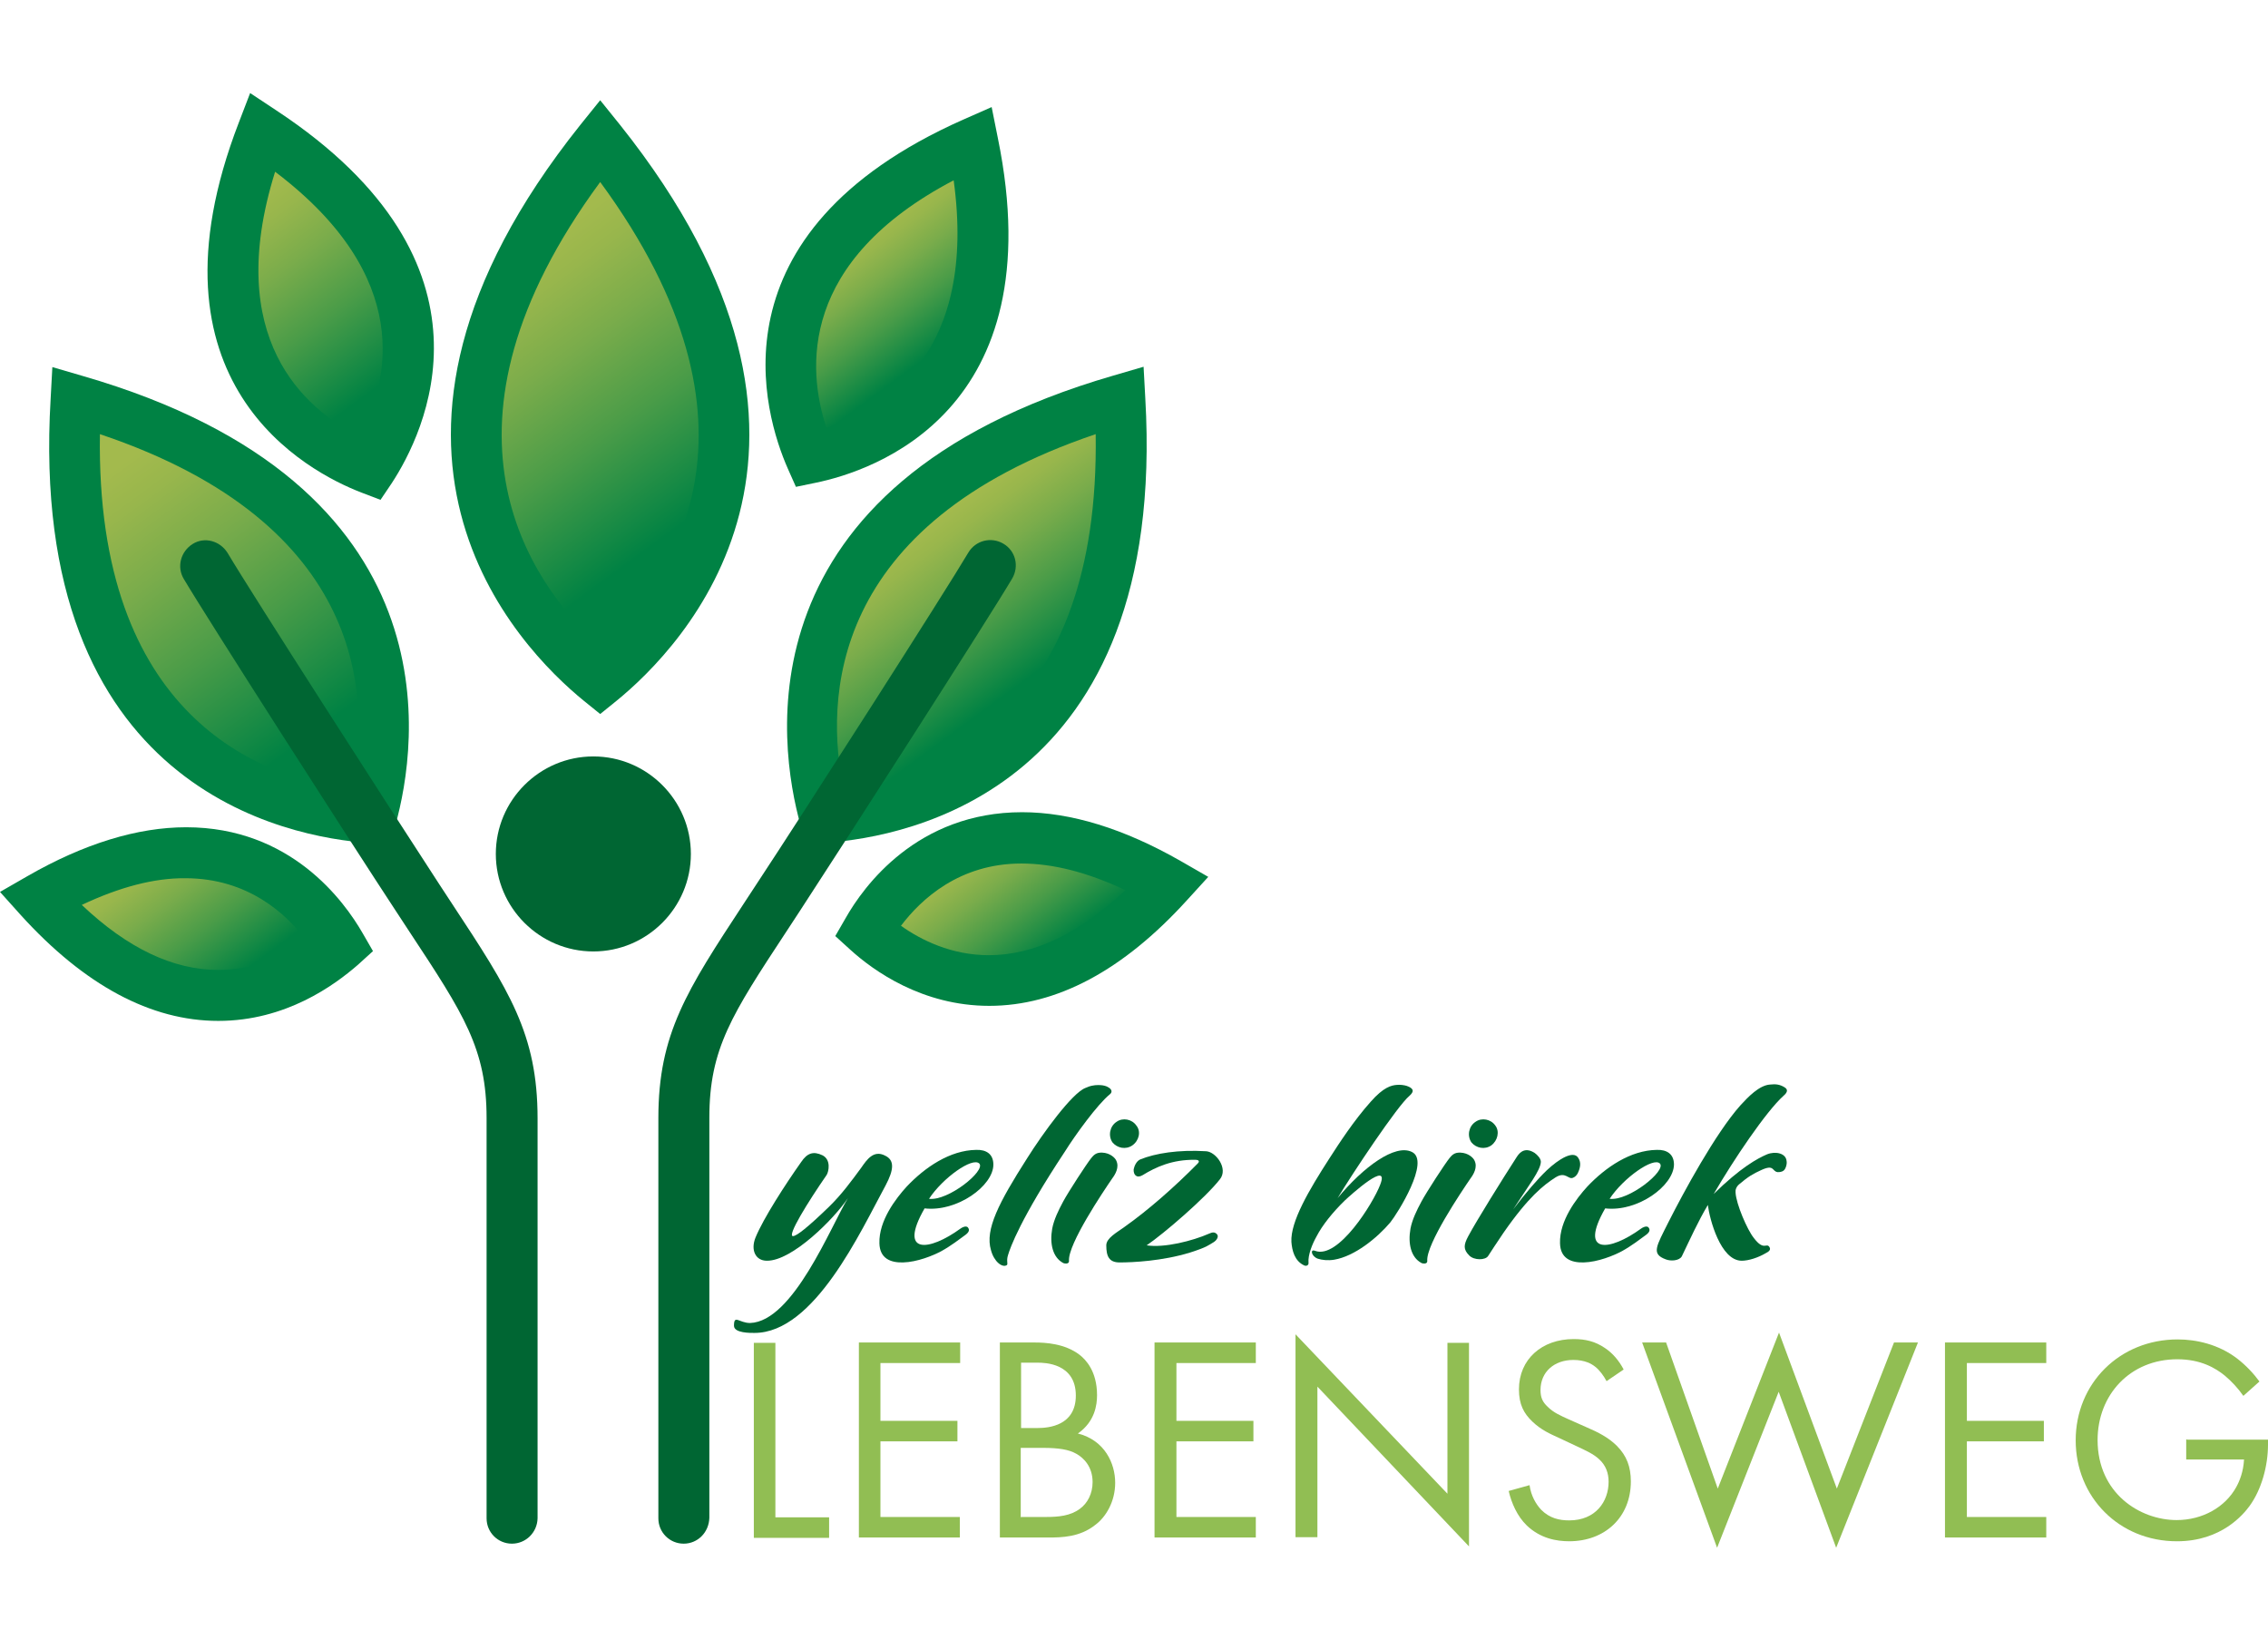 <?xml version="1.0" encoding="utf-8"?>
<!-- Generator: Adobe Illustrator 25.2.0, SVG Export Plug-In . SVG Version: 6.00 Build 0)  -->
<svg version="1.1" id="Layer_1" xmlns="http://www.w3.org/2000/svg" xmlns:xlink="http://www.w3.org/1999/xlink" x="0px" y="0px"
	 width="662.8px" height="481.9px" viewBox="0 0 662.8 481.9" style="enable-background:new 0 0 662.8 481.9;" xml:space="preserve"
	>
<style type="text/css">
	.st0{fill:url(#SVGID_1_);}
	.st1{fill:url(#SVGID_2_);}
	.st2{fill:url(#SVGID_3_);}
	.st3{fill:url(#SVGID_4_);}
	.st4{fill:url(#SVGID_5_);}
	.st5{fill:url(#SVGID_6_);}
	.st6{fill:url(#SVGID_7_);}
	.st7{fill:#006633;}
	.st8{fill:#008244;}
	.st9{fill:#91BE53;}
</style>
<g>
	
		<linearGradient id="SVGID_1_" gradientUnits="userSpaceOnUse" x1="64.181" y1="-415.67" x2="120.544" y2="-492.196" gradientTransform="matrix(1 0 0 -1 0 -365.217)">
		<stop  offset="0.119" style="stop-color:#A3BA4D"/>
		<stop  offset="0.205" style="stop-color:#98B64C"/>
		<stop  offset="0.356" style="stop-color:#7AAC4B"/>
		<stop  offset="0.554" style="stop-color:#4A9C48"/>
		<stop  offset="0.79" style="stop-color:#088544"/>
		<stop  offset="0.819" style="stop-color:#008244"/>
	</linearGradient>
	<path class="st0" d="M76,41.8c-4.2,2.6-5.3,7.8-6.6,26.5c-1,15.2-1.6,22.7-0.9,25.5c2.9,13.1,11,21.2,18.5,28.9
		c7.9,8,15,15.2,20.8,13.3c5.8-1.9,7.3-11.9,8.9-23.2c1.3-8.9,2.7-18-0.5-28.9c-3.1-11-6.1-7.3-17.5-28.4
		c-3.9-7.2-6.3-12.8-12.3-14.7C85.8,40.7,80.4,39.1,76,41.8z"/>
	
		<linearGradient id="SVGID_2_" gradientUnits="userSpaceOnUse" x1="36.795" y1="-609.567" x2="74.671" y2="-660.992" gradientTransform="matrix(1 0 0 -1 0 -365.217)">
		<stop  offset="0.119" style="stop-color:#A3BA4D"/>
		<stop  offset="0.205" style="stop-color:#98B64C"/>
		<stop  offset="0.356" style="stop-color:#7AAC4B"/>
		<stop  offset="0.554" style="stop-color:#4A9C48"/>
		<stop  offset="0.79" style="stop-color:#088544"/>
		<stop  offset="0.819" style="stop-color:#008244"/>
	</linearGradient>
	<path class="st1" d="M14.4,260.9l29.1-11.3l23.6,2.7c0,0,17.5,8.9,18.9,10.9c1.4,1.9,12.8,14.9,12.8,14.9l-20.8,10.3H43.8
		l-23.6-16.1L14.4,260.9z"/>
	
		<linearGradient id="SVGID_3_" gradientUnits="userSpaceOnUse" x1="23.375" y1="-489.325" x2="105.274" y2="-600.523" gradientTransform="matrix(1 0 0 -1 0 -365.217)">
		<stop  offset="0.119" style="stop-color:#A3BA4D"/>
		<stop  offset="0.205" style="stop-color:#98B64C"/>
		<stop  offset="0.356" style="stop-color:#7AAC4B"/>
		<stop  offset="0.554" style="stop-color:#4A9C48"/>
		<stop  offset="0.79" style="stop-color:#088544"/>
		<stop  offset="0.819" style="stop-color:#008244"/>
	</linearGradient>
	<polygon class="st2" points="20.2,118.9 20.2,144.4 29.2,183.2 40.5,204.6 56.8,223.5 86.4,236 104.8,236 111.8,214.5 108.9,189.3 
		93.7,162.4 81.2,146.1 60.6,129.9 35.3,118.9 20.2,112.8 	"/>
	
		<linearGradient id="SVGID_4_" gradientUnits="userSpaceOnUse" x1="137.048" y1="-432.551" x2="213.865" y2="-536.849" gradientTransform="matrix(1 0 0 -1 0 -365.217)">
		<stop  offset="0.119" style="stop-color:#A3BA4D"/>
		<stop  offset="0.205" style="stop-color:#98B64C"/>
		<stop  offset="0.356" style="stop-color:#7AAC4B"/>
		<stop  offset="0.554" style="stop-color:#4A9C48"/>
		<stop  offset="0.79" style="stop-color:#088544"/>
		<stop  offset="0.819" style="stop-color:#008244"/>
	</linearGradient>
	<path class="st3" d="M171.1,42.8c-7,2.4-8.7,12-11.9,21.7c-5.8,18.6-9,14.5-15.2,33.1c-3.4,10.4-7.1,22-6.1,37.4
		c0.7,10.1,1.4,20.7,8.5,30.8c6.8,9.6,14,10.7,20.8,23.6c2.9,5.5,3.1,8.1,5.6,8.9c8.8,2.9,23.9-21.9,25.5-24.6
		c8.8-14.6,11.8-27.5,12.3-30.3c0.7-3.5,4-20.1-0.5-41.1c-0.4-1.9-5.1-13.1-14.7-35.5c-5.5-13.1-9.5-21.9-17.5-24.1
		C177,42.4,174.1,41.7,171.1,42.8z"/>
	
		<linearGradient id="SVGID_5_" gradientUnits="userSpaceOnUse" x1="245.644" y1="-430.467" x2="279.31" y2="-476.178" gradientTransform="matrix(1 0 0 -1 0 -365.217)">
		<stop  offset="0.119" style="stop-color:#A3BA4D"/>
		<stop  offset="0.205" style="stop-color:#98B64C"/>
		<stop  offset="0.356" style="stop-color:#7AAC4B"/>
		<stop  offset="0.554" style="stop-color:#4A9C48"/>
		<stop  offset="0.79" style="stop-color:#088544"/>
		<stop  offset="0.819" style="stop-color:#008244"/>
	</linearGradient>
	<path class="st4" d="M279.9,41.4C266.5,48.9,260,55,260,55c-14,13.4-20.9,20-22.7,23.6c-3.5,7.1-3.9,13.1-4.7,24.6
		c-1.1,15.9-1.9,26.8,3.8,30.3c7.2,4.3,20.6-6.1,25.5-10c11.6-8.9,17-19.9,18.9-24.1c1.9-4.2,3.3-14.9,6.1-36
		c2-15.1,2.7-22.5-0.5-24.1C284.9,38.7,283,39.6,279.9,41.4z"/>
	
		<linearGradient id="SVGID_6_" gradientUnits="userSpaceOnUse" x1="264.421" y1="-512.481" x2="309.625" y2="-573.855" gradientTransform="matrix(1 0 0 -1 0 -365.217)">
		<stop  offset="0.119" style="stop-color:#A3BA4D"/>
		<stop  offset="0.205" style="stop-color:#98B64C"/>
		<stop  offset="0.356" style="stop-color:#7AAC4B"/>
		<stop  offset="0.554" style="stop-color:#4A9C48"/>
		<stop  offset="0.79" style="stop-color:#088544"/>
		<stop  offset="0.819" style="stop-color:#008244"/>
	</linearGradient>
	<path class="st5" d="M324.9,115.6c-4.9-2.4-11.9-1.1-34.6,13.7c-14.7,9.6-22,14.4-27.4,20.3c-9.2,10.3-13.7,20.2-17,28
		c-4.7,10.9-6.4,18.9-8.5,28.9c-2.8,13.5-1.9,16.5-0.9,18.5c5.2,10.6,22.3,10.9,23.6,10.9c10.9,0.1,18.6-5.1,28-11.4
		c11.4-7.6,18-16,19.9-18.5c7.7-10.2,11-19.5,13.7-28c5.6-16.9,0.9-14.9,6.6-35c2.5-8.8,5.6-16.9,1.4-23.2
		C329.2,119.2,327.7,117,324.9,115.6z"/>
	
		<linearGradient id="SVGID_7_" gradientUnits="userSpaceOnUse" x1="282.496" y1="-606.641" x2="314.227" y2="-649.724" gradientTransform="matrix(1 0 0 -1 0 -365.217)">
		<stop  offset="0.119" style="stop-color:#A3BA4D"/>
		<stop  offset="0.205" style="stop-color:#98B64C"/>
		<stop  offset="0.356" style="stop-color:#7AAC4B"/>
		<stop  offset="0.554" style="stop-color:#4A9C48"/>
		<stop  offset="0.79" style="stop-color:#088544"/>
		<stop  offset="0.819" style="stop-color:#008244"/>
	</linearGradient>
	<path class="st6" d="M339.5,256.6c-14.2,1.3-19.1-7.3-34.6-10.5c-15.4-3-27.9,2.1-31.7,3.8c-4.8,2.1-13.9,6.1-17.5,15.2
		c-0.9,2.1-2.5,6.1-0.9,10c2.2,5.5,9.6,7.1,18.5,8.9c10.9,2.3,19.5,1.7,22.7,1.4c11.5-1.1,19.6-4.4,21.3-5.2
		c7.1-3.1,11.5-6.4,18.5-11.9c5.1-3.9,11.9-9.2,10.9-11.4C346,255.6,342.1,256.3,339.5,256.6z"/>
	<polygon class="st7" points="159.9,231 153.3,249.6 159.9,265.5 178.9,270 192.3,256.6 192.3,245.3 183.8,231 169.6,228 	"/>
	<g>
		<path class="st8" d="M232.6,142.3l-2.4-5.4c-6.8-15.5-23.5-68.7,51.2-101.9l8.4-3.7l1.8,9c16.4,80-36.6,97.4-53.2,100.8
			L232.6,142.3z M278.7,52.7c-45,23.6-42.9,55-37.2,72.3C258.9,119.6,285.6,103.1,278.7,52.7z"/>
	</g>
	<g>
		<path class="st8" d="M289.1,294L289.1,294c-19.6,0-33.9-10.3-40.6-16.4l-4.4-4l3-5.2c5.3-9.4,21-31,51.6-31
			c14.2,0,29.8,4.8,46.4,14.3l8,4.6l-6.2,6.8C328.2,283.7,308.8,294,289.1,294z M263.3,270.6c5.9,4.2,14.8,8.6,25.7,8.6
			c13.2,0,26.5-6.4,39.9-19c-11-5.2-21.1-7.8-30.4-7.8C280.4,252.4,269.2,262.8,263.3,270.6z"/>
	</g>
	<g>
		<path class="st8" d="M63.8,298.4c-19.7,0-39.1-10.4-57.7-30.9L0,260.7l8-4.6c16.5-9.5,32.2-14.3,46.4-14.3
			c30.6,0,46.2,21.6,51.6,31l3,5.2l-4.4,4C97.7,288,83.5,298.4,63.8,298.4z M23.9,264.5c13.4,12.7,26.7,19,39.9,19
			c11,0,19.8-4.4,25.7-8.6c-5.8-7.8-17.1-18.2-35.3-18.2C45.1,256.6,34.9,259.3,23.9,264.5z"/>
	</g>
	<g>
		<path class="st8" d="M111.2,146.1l-5.5-2.1c-15.9-6.1-65.3-32-35.9-108.2l3.3-8.6l7.7,5.1c68.2,45,43,94.7,33.7,108.9L111.2,146.1
			z M80.4,50.2c-15.2,48.6,8.5,69.3,24.7,77.4C113.7,111.6,121.1,81,80.4,50.2z"/>
	</g>
	<g>
		<path class="st8" d="M175.4,208.7l-4.7-3.8c-19.3-15.7-76.4-74.1-1.1-168.4l5.8-7.2l5.8,7.2c75.2,94.3,18.2,152.7-1.1,168.4
			L175.4,208.7z M175.4,53.2c-52.5,71.4-21.2,116.5,0,136C196.7,169.8,227.8,124.6,175.4,53.2z"/>
	</g>
	<g>
		<path class="st8" d="M235.5,246.8l-1.6-5.8c-6.3-22.7-18.6-99.3,91.4-131.2l8.9-2.6l0.5,9.2c6.6,114.3-69.7,128.3-93.2,129.9
			L235.5,246.8z M320.2,126.9C242,153.3,241,204.5,246.6,231C273.6,227.4,321.5,209.5,320.2,126.9z"/>
	</g>
	<g>
		<path class="st8" d="M113.9,246.8l-6-0.4C84.4,244.8,8,230.8,14.8,116.5l0.5-9.2l8.9,2.6c110,31.8,97.7,108.4,91.4,131.1
			L113.9,246.8z M29.2,126.9c-1.3,82.5,46.7,100.5,73.6,104.1C108.4,204.4,107.5,153.2,29.2,126.9z"/>
	</g>
	<g>
		<path class="st7" d="M173.4,278.1c-15.7,0-28.5-12.8-28.5-28.5s12.8-28.5,28.5-28.5s28.5,12.8,28.5,28.5S189.1,278.1,173.4,278.1z
			 M173.4,236c-7.5,0-13.6,6.1-13.6,13.6c0,7.5,6.1,13.6,13.6,13.6c7.5,0,13.6-6.1,13.6-13.6C187.1,242.2,181,236,173.4,236z"/>
	</g>
	<g>
		<path class="st7" d="M149.6,451.2c-4.1,0-7.4-3.3-7.4-7.4V326.8c0-20.2-6.6-30.3-22.5-54.4l-3.8-5.8c-13.8-21-55.4-85.9-62.2-97.4
			c-2.1-3.5-0.9-8,2.6-10.2s8-0.9,10.2,2.6c6.8,11.5,48.2,75.9,61.9,96.9l3.8,5.8c16.6,25.2,24.9,37.9,24.9,62.6v116.9
			C157,447.9,153.7,451.2,149.6,451.2z"/>
	</g>
	<g>
		<path class="st7" d="M199.8,451.2c-4.1,0-7.4-3.3-7.4-7.4V326.8c0-24.6,8.3-37.3,24.9-62.6l3.8-5.8c13.8-20.9,55.1-85.4,61.9-96.9
			c2.1-3.5,6.6-4.7,10.2-2.6s4.7,6.6,2.6,10.2c-6.9,11.7-48.5,76.4-62.2,97.4l-3.8,5.8c-15.9,24.2-22.5,34.2-22.5,54.4v116.9
			C207.2,447.9,203.9,451.2,199.8,451.2z"/>
	</g>
</g>
<g>
	<path class="st9" d="M226.6,392.4v51.1h15.7v6h-22v-57h6.3V392.4z"/>
	<path class="st9" d="M280.5,398.4h-23.2v16.9h22.5v6h-22.5v22.1h23.2v6H251v-57h29.6V398.4z"/>
	<path class="st9" d="M302.4,392.4c3.1,0,8.8,0.3,13.1,3.6c1.8,1.4,5.1,4.8,5.1,11.8c0,2.8-0.6,7.7-5.6,11.2
		c7.9,2,10.9,8.8,10.9,14.4c0,5.5-2.7,10-5.8,12.3c-4.5,3.6-9.8,3.7-13.7,3.7h-14.2v-57h10.3V392.4z M298.4,417.4h4.8
		c3.3,0,11.2-0.7,11.2-9.5c0-9.5-9.2-9.6-11.1-9.6h-4.9V417.4z M298.4,443.4h7.2c3.7,0,7.2-0.3,10-2.4c2.2-1.6,3.7-4.4,3.7-7.8
		c0-4.5-2.6-7.1-4.8-8.3c-2.1-1.2-5.1-1.7-9.7-1.7h-6.5v20.3H298.4z"/>
	<path class="st9" d="M367,398.4h-23.2v16.9h22.5v6h-22.5v22.1H367v6h-29.6v-57H367V398.4z"/>
	<path class="st9" d="M378.6,449.4V390l44.4,46.6v-44.1h6.3v59.5L385,405.3v44H378.6z"/>
	<path class="st9" d="M469.5,403.7c-0.8-1.5-2-3.2-3.3-4.2c-1.1-0.9-3.1-2-6.4-2c-5.6,0-9.6,3.5-9.6,8.8c0,2.2,0.6,3.5,2.1,4.9
		c1.7,1.7,3.8,2.6,6,3.6l5.4,2.4c3.3,1.4,6.4,3,8.8,5.4c2.9,2.9,4.1,6.2,4.1,10.4c0,10.6-7.7,17.5-18,17.5c-3.7,0-8.4-0.8-12.4-4.6
		c-2.8-2.7-4.5-6.6-5.3-10.1l6.1-1.7c0.4,3,1.8,5.5,3.4,7.2c2.5,2.5,5.3,3.1,8.2,3.1c7.7,0,11.5-5.5,11.5-11.3
		c0-2.5-0.8-4.8-2.8-6.6c-1.6-1.5-3.8-2.5-6.8-3.9l-5.1-2.4c-2.2-1-5-2.2-7.6-4.7c-2.5-2.4-3.9-5-3.9-9.4c0-8.8,6.7-14.7,16-14.7
		c3.5,0,6.3,0.7,9.1,2.6c2.3,1.5,4.2,3.8,5.5,6.3L469.5,403.7z"/>
	<path class="st9" d="M486.9,392.4l15.1,42.7l17.9-45.6l16.9,45.6l16.7-42.7h7l-23.9,60l-16.8-45.6l-18,45.6l-21.9-60H486.9z"/>
	<path class="st9" d="M598,398.4h-23.2v16.9h22.5v6h-22.5v22.1H598v6h-29.6v-57H598V398.4z"/>
	<path class="st9" d="M639.1,420.8h23.7v1.4c0,6.3-1.9,13.2-5.4,18c-1.7,2.3-8.1,10.3-21.2,10.3c-16.9,0-29.6-12.9-29.6-29.5
		c0-16.6,12.8-29.5,29.8-29.5c5.4,0,11.9,1.4,17.4,5.6c2.6,2,4.9,4.5,6.5,6.7l-4.7,4.2c-1.6-2.3-3.5-4.3-5.4-5.9
		c-2.7-2.2-7-4.8-13.9-4.8c-13.8,0-23.3,10.4-23.3,23.6c0,15.6,12.4,23.4,23.1,23.4c7.6,0,14.2-3.8,17.4-9.6c1-1.8,2.1-4.5,2.3-8.1
		h-16.9v-5.9H639.1z"/>
</g>
<g>
	<path class="st7" d="M220.5,389.6c-1.1,0-6,0.1-6-2.1c0-3.4,1.5-0.8,4.7-0.8c12.6-0.4,23.6-28.3,28.6-36.5
		c-4,6-16.3,18.4-23.7,18.3c-3.3,0-4.8-3.1-3.3-6.8c2.3-5.6,8.7-15.5,13.3-22c1.8-2.7,3.6-3.3,6.3-2c2.5,1.3,1.8,4.7,1.2,5.7
		c-5.4,7.8-11.8,18.1-9.8,17.9c1.1-0.1,4.2-2.5,10.5-8.6c3.7-3.6,6.6-7.6,9.4-11.4c1.6-2.3,3.6-5.3,7-3.5c2.7,1.3,2.6,4,0.1,8.7
		C251.5,359.9,238,389.6,220.5,389.6z"/>
	<path class="st7" d="M270.2,353.2c-7.8,13.6,1.3,12.6,10.5,5.9c0.4-0.3,1.5-0.9,2.1-0.4c0.7,0.8,0.3,1.5-0.6,2.2
		c-1.8,1.3-4.2,3.2-7.1,4.8c-2.4,1.3-7.1,3.2-11.2,3.3c-3.7,0.1-6.8-1.2-6.9-5.6c-0.2-6.6,4.8-13.1,8-16.6
		c5.3-5.6,12.6-10.6,20.3-10.7c2.9-0.1,5,1.2,5,4.3C290.3,346.6,279.7,354.3,270.2,353.2z M271.5,350.4c5.6,0.7,16.6-8.2,14.7-10.3
		C284.2,338.1,275.5,344.3,271.5,350.4z"/>
	<path class="st7" d="M311.2,336.6c-13.1,19.8-16,28.2-16.6,30.2c-0.6,1.8,0.1,2.7-0.4,3c-1.3,0.8-3.7-1-4.6-4.4
		c-1.8-6,2.3-13.9,10.6-26.9c4.6-7.3,13.1-19,17-20.5c0.8-0.3,1.2-0.6,2.8-0.8c2.4-0.2,3.5,0.3,4.2,0.8c0.8,0.6,0.8,1.3,0.2,1.8
		C320.7,322.8,314.2,331.8,311.2,336.6z"/>
	<path class="st7" d="M325,344.5c-2.6,3.8-12.9,19.1-12.6,24c0.1,1.2-1.6,0.8-1.8,0.6c-2.9-1.6-3.9-5.5-3.1-10
		c0.5-2.6,1.8-5.3,3.2-7.9c1.5-2.8,6.9-11.1,8.2-12.7c0.6-0.7,1.3-1.7,3.2-1.6c2.4,0.1,3.8,1.6,4.1,2.3
		C327.2,341.2,325.9,343.3,325,344.5z M330.9,334.8c-1.9,1.3-4.4,0.8-5.8-0.9c-1.3-1.9-0.8-4.7,1.2-6c1.8-1.3,4.5-0.8,5.8,1.1
		C333.5,330.7,332.9,333.4,330.9,334.8z"/>
	<path class="st7" d="M335.1,364c5.2,0.8,13.4-1.3,18.2-3.4c0.9-0.4,1.6-0.6,2.3,0.1c0.8,0.8-0.3,2-0.8,2.3c-1.7,1-2,1.5-7,3.1
		c-8.1,2.5-16.8,2.9-20.6,2.9c-3.1,0-3.9-1.8-3.9-5c0-2.1,3-3.7,5.2-5.3c7.1-5,14.9-11.9,21.5-18.6c0.7-0.7,0.3-1.1-0.7-1.1
		c-6.7-0.1-11.5,2.1-15.4,4.5c-1.7,1-2.7-0.1-2.6-1.7c0.2-1,0.8-2.4,1.9-2.9c4.4-1.8,11.2-2.9,19.3-2.4c2.9,0.2,6.5,5.1,4,8.2
		C352.2,350.2,340.1,360.6,335.1,364z"/>
	<path class="st7" d="M406.3,357.3c-3.8,4.5-10.4,9.9-16.4,10.9c-1.8,0.3-3.6,0.1-4.8-0.3c-1.9-0.7-2.3-2.9-0.8-2.3
		c6.8,2.6,17-14,19-19.2c3.1-7.7-8.6,2.9-10.3,4.5c-3.6,3.5-6.6,7.3-8.2,10.4c-1.3,2.3-2.6,5.5-2.4,7.8c0.1,0.5-0.4,1.1-1.2,0.8
		c-2.9-1.3-3.6-4.4-3.8-6.9c-0.3-5.9,5.1-15.1,11.1-24.4c2.9-4.5,7.1-11,12.1-16.6c3.7-4.2,6-4.8,7.7-4.9c0.9-0.1,2.2,0.1,2.8,0.3
		c1.7,0.6,2.5,1.4,0.8,2.9c-3.5,2.9-16.6,22.6-21,29.9c7.6-9.2,16.8-15.9,21.7-13.5C418.1,339.3,408.4,354.7,406.3,357.3z"/>
	<path class="st7" d="M429.7,344.5c-2.6,3.8-12.9,19.1-12.6,24c0.1,1.2-1.6,0.8-1.8,0.6c-2.9-1.6-3.9-5.5-3.1-10
		c0.5-2.6,1.8-5.3,3.2-7.9c1.5-2.8,6.9-11.1,8.2-12.7c0.6-0.7,1.3-1.7,3.2-1.6c2.4,0.1,3.8,1.6,4.1,2.3
		C431.9,341.2,430.6,343.3,429.7,344.5z M435.8,334.8c-1.9,1.3-4.4,0.8-5.8-0.9c-1.3-1.9-0.8-4.7,1.2-6c1.8-1.3,4.5-0.8,5.8,1.1
		C438.3,330.7,437.7,333.4,435.8,334.8z"/>
	<path class="st7" d="M461.1,342.9c-0.3,0.6-0.8,1.1-1.3,1.3c-1.5,0.8-2.2-2-5.3,0c-3.4,2.2-7.8,5.6-15.1,16.1
		c-2.2,3.2-3.7,5.6-4.5,6.8c-0.8,1.3-4.1,1.3-5.5-0.1c-1.8-1.8-1.7-3.1-0.3-5.7c2.4-4.5,10-16.7,14.2-23.2c1.1-1.7,2.7-2.7,5.2-1.1
		c0.8,0.6,1.8,1.6,1.8,2.6c-0.1,2.5-3.5,6.8-8.1,13.9c3.8-5,7.2-8.9,9.8-11.4c3.6-3.4,7.8-5.9,9.2-3.7
		C462.1,339.7,461.9,341.2,461.1,342.9z"/>
	<path class="st7" d="M469.1,353.2c-7.8,13.6,1.3,12.6,10.5,5.9c0.4-0.3,1.5-0.9,2.1-0.4c0.7,0.8,0.3,1.5-0.6,2.2
		c-1.8,1.3-4.2,3.2-7.1,4.8c-2.4,1.3-7.1,3.2-11.2,3.3c-3.7,0.1-6.8-1.2-6.9-5.6c-0.2-6.6,4.8-13.1,8-16.6
		c5.3-5.6,12.6-10.6,20.3-10.7c2.9-0.1,5,1.2,5,4.3C489.1,346.6,478.6,354.3,469.1,353.2z M470.4,350.4c5.6,0.7,16.6-8.2,14.7-10.3
		C483.2,338.1,474.4,344.3,470.4,350.4z"/>
	<path class="st7" d="M521.3,342.1c-0.6,0.5-1.3,0.5-1.8,0.5c-1.7-0.2-0.9-2.4-4.8-0.6c-2.4,1.1-3.8,1.9-6.5,4.2
		c-0.8,0.7-1.1,1.6-1,2.4c0.2,3.4,3.4,10.8,5.3,13.2c3,4,3.7,1.3,4.6,2.7c0.4,0.7,0.1,1.2-1.1,1.8c-2.2,1.3-5,2.2-7,2.2
		c-6.2,0-9.4-12.2-9.9-16.3c-2.8,4.7-5.2,10-7.6,15c-0.7,1.3-3.2,1.5-4.7,0.9c-4.3-1.6-2.8-3.7,0.8-10.9c4.4-8.7,13.7-25.9,21-34.1
		c2.2-2.4,5.5-5.9,8.7-6.1c1.7-0.2,2.9,0,4.2,0.8c1,0.6,1,1.4-0.3,2.5c-5.1,4.6-14.6,18.7-20.4,28.7c7.8-7.7,12.8-10.4,15.6-11.6
		c2.5-1,5.5-0.3,5.7,1.9C522.3,340.1,521.9,341.6,521.3,342.1z"/>
</g>
</svg>
